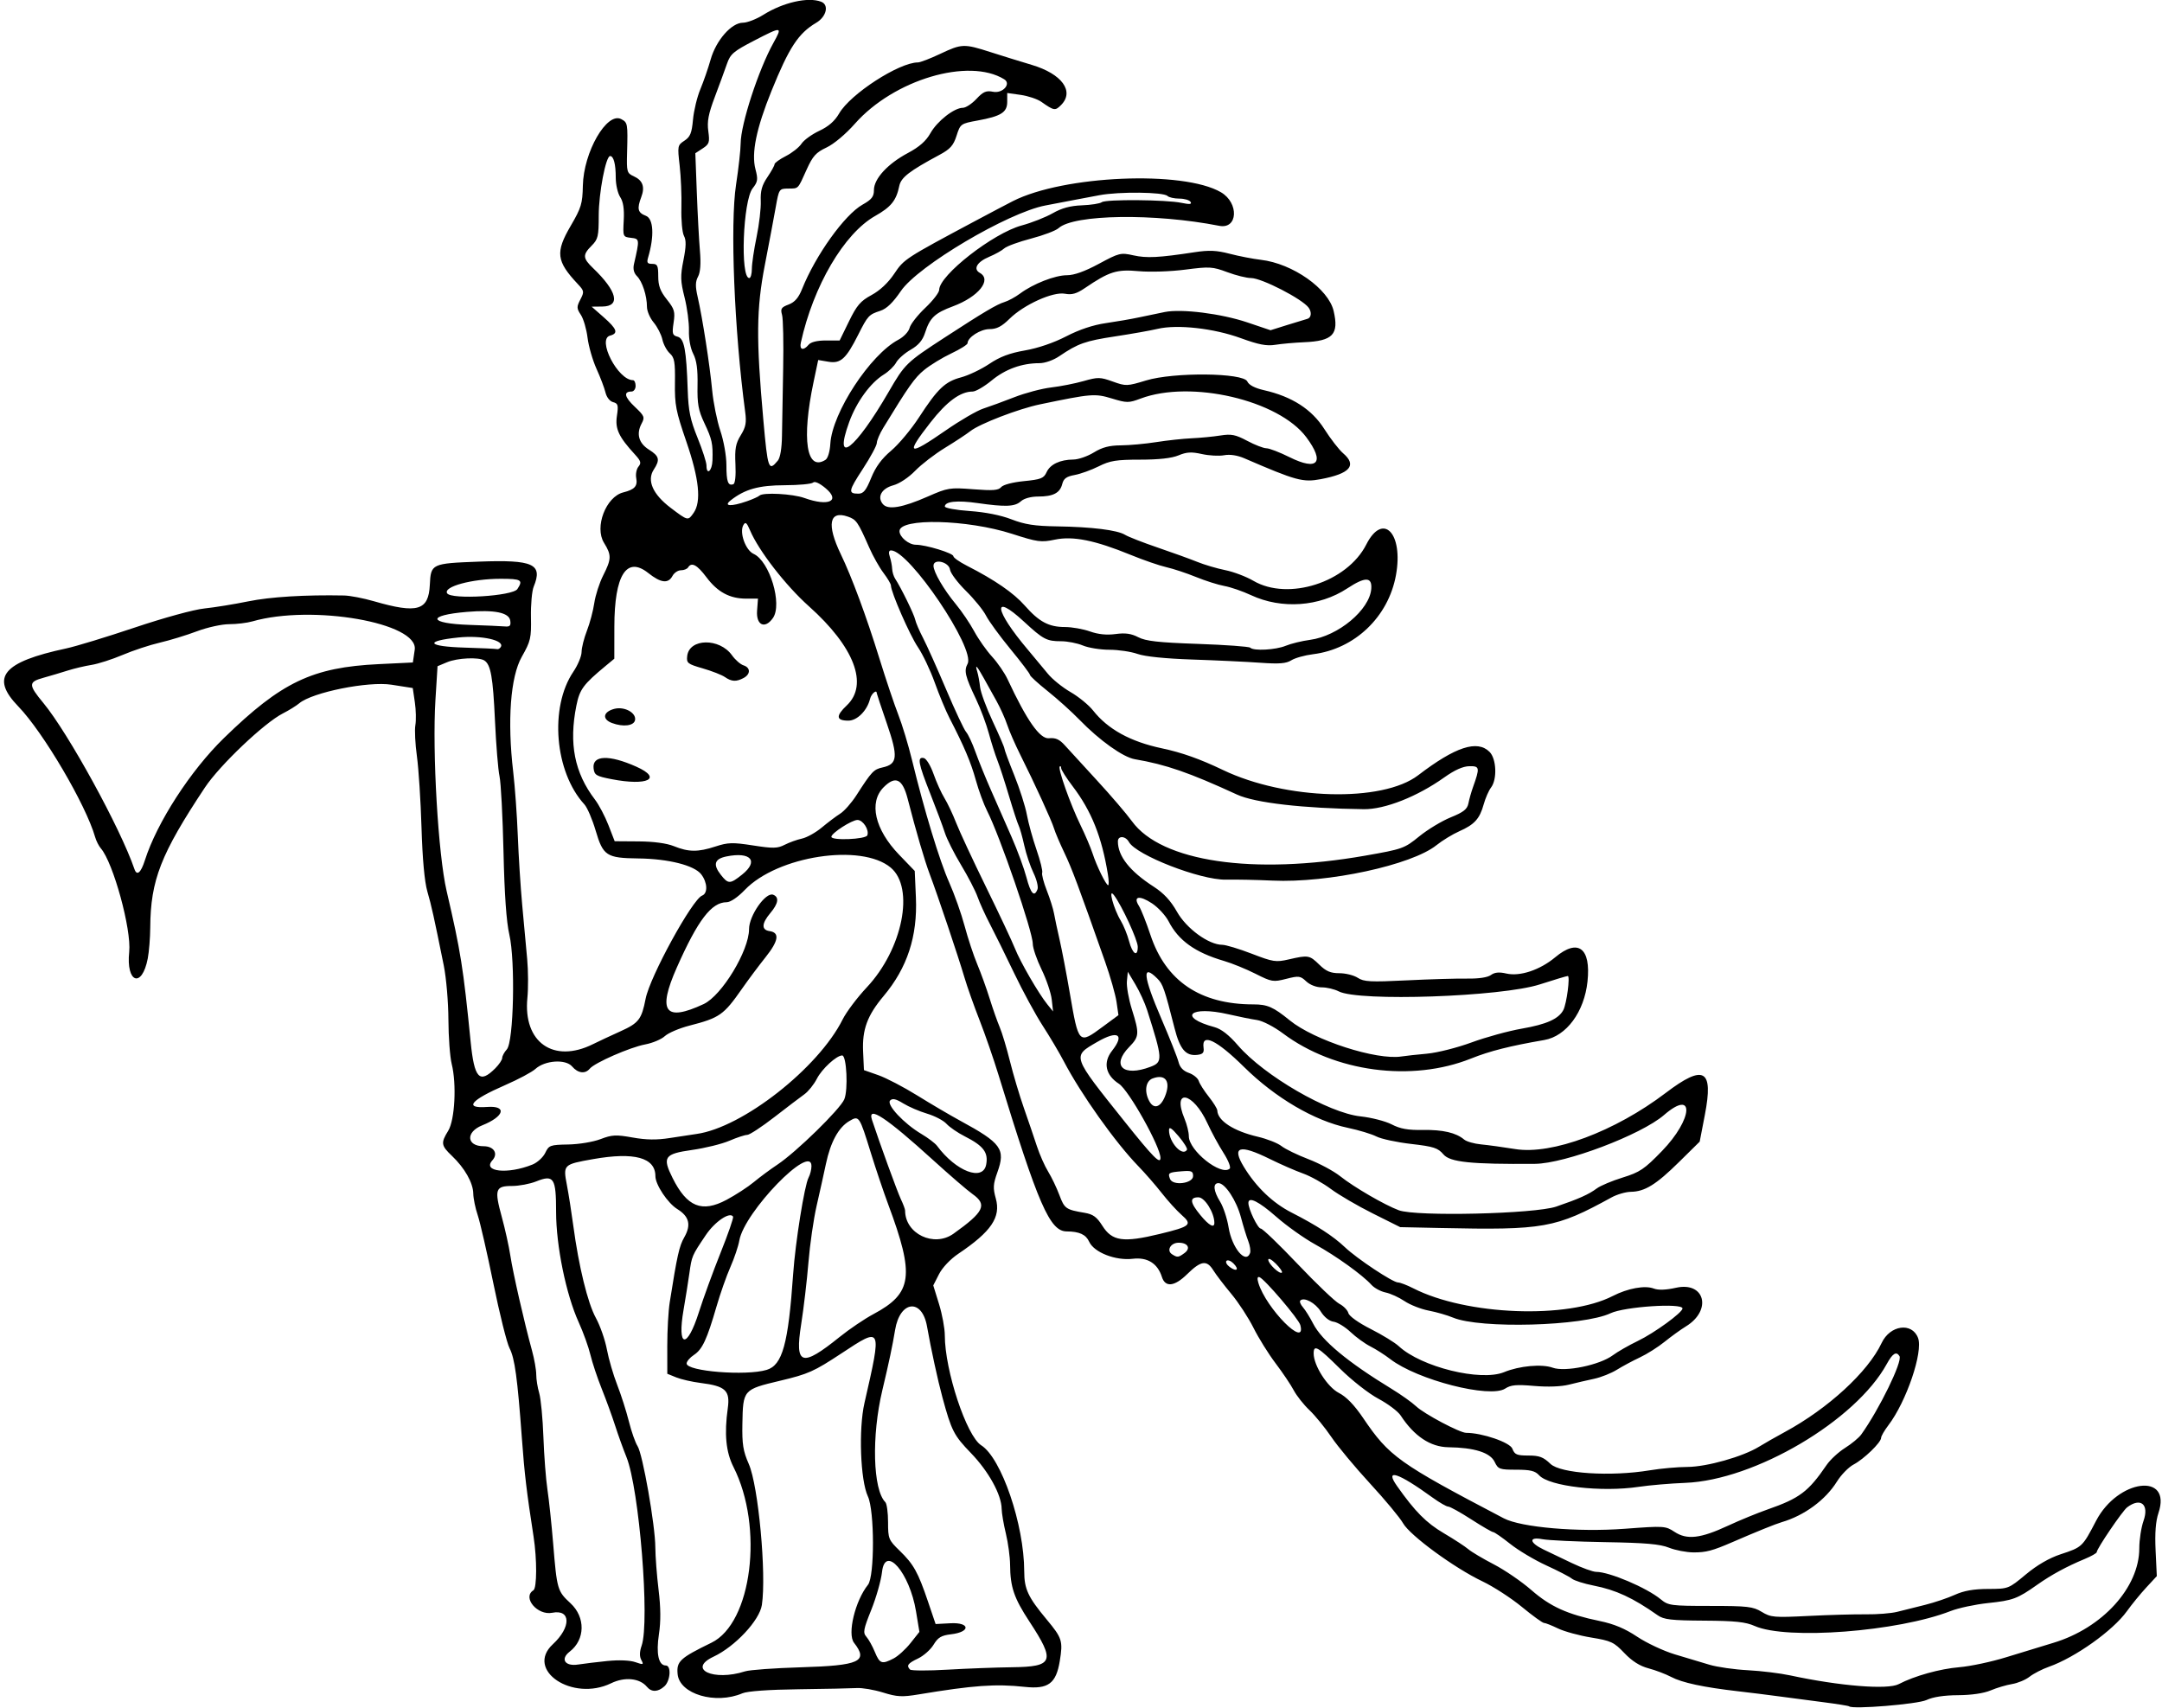 <?xml version="1.0" encoding="UTF-8"?>
<svg version="1.1" viewBox="0 0 714.38 564.38" xmlns="http://www.w3.org/2000/svg">
<path d="m611 563.81c-0.172-0.172-4.088-0.797-8.703-1.39-4.615-0.593-11.133-1.451-14.485-1.907-3.352-0.456-9.469-1.218-13.594-1.692-11.387-1.31-18.405-2.817-22.031-4.73-1.805-0.952-5.18-2.232-7.5-2.845-2.865-0.757-5.422-2.378-7.969-5.053-3.427-3.6-4.37-4.041-10.94-5.115-3.954-0.647-8.891-1.998-10.97-3.002-2.079-1.005-4.169-1.827-4.644-1.827-0.475 0-3.765-2.386-7.311-5.303-3.546-2.917-9.4-6.709-13.01-8.428-9.287-4.422-23.955-15.163-26.244-19.217-1.035-1.833-5.926-7.721-10.869-13.083s-10.701-12.282-12.796-15.375-5.365-7.102-7.267-8.906-4.237-4.758-5.189-6.562c-0.952-1.805-3.647-5.812-5.989-8.906-2.342-3.094-5.628-8.367-7.302-11.719-1.675-3.352-4.982-8.414-7.351-11.25-2.368-2.836-5.026-6.316-5.906-7.734-2.186-3.522-4.088-3.245-8.686 1.267-4.165 4.088-7.206 4.416-8.322 0.899-1.425-4.49-4.775-6.578-9.63-6.003-5.698 0.675-12.793-2.102-14.404-5.638-1.088-2.387-3.261-3.381-7.446-3.403-5.543-0.029-9.388-8.856-22.466-51.575-1.657-5.414-4.504-13.641-6.326-18.281-1.822-4.641-4.059-10.969-4.972-14.062-2.038-6.909-8.879-27.256-11.469-34.112-1.698-4.494-4.498-14.063-7.291-24.914-1.705-6.624-4.019-7.742-7.931-3.829-4.991 4.991-2.945 13.949 5.09 22.293l5.177 5.376 0.384 8.786c0.561 12.82-2.86 23.249-10.677 32.551-5.37 6.39-7.097 11.057-6.772 18.297l0.277 6.171 4.752 1.67c2.614 0.918 8.411 3.943 12.884 6.721 4.473 2.778 10.848 6.528 14.169 8.333 13.633 7.41 15.047 9.373 12.285 17.055-1.408 3.916-1.484 5.192-0.517 8.647 1.73 6.178-1.509 10.949-12.406 18.274-2.604 1.751-5.249 4.547-6.359 6.721l-1.9 3.724 1.906 6.17c1.048 3.393 1.906 8.037 1.906 10.318 0 11.602 7.174 33.27 12.03 36.336 6.682 4.218 14.189 26.209 14.212 41.63 8e-3 5.863 1.239 8.503 7.422 15.933 5.118 6.15 5.413 7.087 4.327 13.727-1.218 7.447-3.833 9.372-11.587 8.532-9.603-1.04-16.879-0.522-35.085 2.498-5.445 0.903-7.094 0.815-11.719-0.624-2.96-0.921-6.859-1.588-8.664-1.481-1.805 0.107-10.453 0.284-19.219 0.395-9.892 0.124-16.939 0.629-18.577 1.329-8.896 3.804-20.793 0.286-21.424-6.336-0.402-4.218 0.764-5.3 11.18-10.373 13.378-6.515 17.348-38.189 7.277-58.063-2.491-4.916-3.075-10.923-1.883-19.396 0.824-5.861-0.752-7.339-8.917-8.362-2.836-0.355-6.487-1.186-8.112-1.845l-2.956-1.2-7e-3 -9.226c-4e-3 -5.074 0.36-11.547 0.809-14.383 2.461-15.546 3.136-18.561 4.808-21.487 2.335-4.085 1.641-6.885-2.31-9.327-3.173-1.961-7.231-8.062-7.231-10.87 0-6.139-6.954-8.04-20.592-5.628-9.847 1.741-9.937 1.831-8.645 8.591 0.572 2.992 1.52 9.026 2.107 13.408 1.804 13.468 4.763 25.556 7.458 30.469 1.415 2.578 3.056 7.272 3.647 10.432 0.591 3.159 2.12 8.41 3.396 11.668 1.277 3.258 3.014 8.689 3.86 12.068 0.846 3.38 2.139 7.063 2.873 8.185 1.69 2.584 5.837 26.185 5.871 33.404 0.014 2.995 0.497 9.323 1.074 14.062 0.723 5.944 0.76 10.502 0.118 14.692-0.982 6.415-0.124 10.331 2.265 10.331 1.882 0 1.544 5.074-0.459 6.886-2.125 1.923-4.261 1.983-5.772 0.161-2.38-2.868-7.33-3.362-11.821-1.18-12.776 6.207-28.52-4.323-19.266-12.886 6.107-5.65 5.992-11.637-0.199-10.399-4.905 0.981-10-5.095-6.227-7.426 1.182-0.731 1.212-10.258 0.056-17.736-2.314-14.961-2.995-20.693-3.856-32.421-1.469-20.018-2.354-26.495-4.075-29.821-0.883-1.706-3.295-11.364-5.359-21.462-2.064-10.098-4.39-20.235-5.168-22.527s-1.438-5.502-1.465-7.132c-0.06-3.541-2.836-8.439-7.057-12.451-3.584-3.407-3.712-4.263-1.23-8.278 2.199-3.558 2.822-15.409 1.162-22.08-0.578-2.32-1.069-8.928-1.091-14.683-0.022-5.755-0.709-13.771-1.525-17.812-3.285-16.267-4.055-19.74-5.437-24.516-0.925-3.197-1.616-10.763-1.928-21.123-0.268-8.878-0.951-19.473-1.517-23.545s-0.796-8.699-0.511-10.283c0.285-1.584 0.208-4.99-0.172-7.568l-0.691-4.688-7.021-1.101c-7.673-1.203-26.119 2.503-30.458 6.12-1.031 0.86-3.465 2.368-5.408 3.351-6.142 3.108-20.892 17.119-25.791 24.498-14.578 21.959-17.957 30.612-18.06 46.244-0.022 3.41-0.395 8.034-0.828 10.276-1.923 9.952-7.213 8.051-6.126-2.201 0.785-7.402-5.265-29.487-9.374-34.219-0.672-0.773-1.523-2.461-1.892-3.75-3.052-10.665-17.147-34.63-25.364-43.125-9.347-9.662-5.197-14.689 15.835-19.183 3.167-0.677 13.353-3.781 22.634-6.898 9.584-3.219 19.508-5.94 22.969-6.298 3.352-0.347 9.891-1.407 14.531-2.355 7.286-1.489 18.797-2.194 31.665-1.938 1.947 0.039 6.377 0.891 9.844 1.895 14.417 4.172 18.077 3.098 18.486-5.423 0.336-6.978 0.533-7.071 16.223-7.663 17.988-0.678 21.181 0.781 18.097 8.272-0.58 1.408-0.987 5.937-0.906 10.064 0.137 6.941-0.091 7.926-3.037 13.125-3.73 6.584-4.813 21.104-2.83 37.965 0.576 4.898 1.259 14.391 1.518 21.094 0.259 6.703 0.917 17.039 1.462 22.969 0.545 5.93 1.283 13.945 1.64 17.812s0.388 9.66 0.068 12.874c-1.455 14.645 8.633 21.748 21.674 15.263 1.805-0.897 5.894-2.81 9.088-4.25 6.031-2.719 6.984-3.953 8.308-10.761 1.416-7.277 15.411-32.828 18.665-34.077 1.933-0.742 1.785-4.325-0.29-7.023-2.286-2.972-10.841-5.136-20.771-5.253-10.535-0.125-11.653-0.855-14.117-9.207-1.1-3.731-2.776-7.627-3.724-8.658-9.824-10.69-11.603-32.086-3.645-43.827 1.486-2.192 2.709-5.13 2.719-6.529 9e-3 -1.399 0.805-4.563 1.767-7.031 0.963-2.468 2.057-6.584 2.432-9.146 0.375-2.562 1.697-6.661 2.937-9.109 2.761-5.449 2.793-6.703 0.273-10.781-3.21-5.194 0.622-15.217 6.368-16.66 3.771-0.946 4.789-2.074 4.279-4.741-0.246-1.289 0.088-2.989 0.743-3.778 0.99-1.193 0.797-1.864-1.145-3.979-5.392-5.873-6.621-8.502-5.978-12.786 0.53-3.535 0.369-4.112-1.264-4.539-1.084-0.283-2.139-1.616-2.506-3.167-0.349-1.472-1.685-4.997-2.969-7.833-1.284-2.836-2.62-7.477-2.969-10.312-0.349-2.836-1.34-6.223-2.203-7.528-1.413-2.136-1.429-2.64-0.164-5.078 1.321-2.547 1.27-2.85-0.869-5.128-7.077-7.538-7.432-10.463-2.327-19.203 3.486-5.968 3.901-7.335 4.016-13.219 0.217-11.18 7.948-24.586 12.709-22.038 2.106 1.127 2.163 1.457 1.906 11.005-0.173 6.449-0.065 6.833 2.225 7.877 2.951 1.345 3.733 3.514 2.468 6.843-1.484 3.902-1.171 5.186 1.51 6.205 2.536 0.964 2.844 6.658 0.744 13.779-0.507 1.719-0.255 2.109 1.362 2.109 1.718 0 1.984 0.55 1.984 4.09 0 3.143 0.659 4.918 2.845 7.669 2.523 3.175 2.775 4.043 2.229 7.687-0.543 3.621-0.389 4.167 1.298 4.608 2.218 0.58 2.912 4.216 3.369 17.665 0.234 6.869 0.836 9.792 3.242 15.728 1.625 4.01 2.955 8.123 2.955 9.141 0 3.449 1.874 1.875 1.983-1.665 0.17-5.532-0.135-6.934-2.683-12.339-1.993-4.227-2.368-6.306-2.251-12.467 0.1-5.286-0.304-8.249-1.417-10.396-0.925-1.783-1.503-4.906-1.424-7.69 0.073-2.578-0.576-7.5-1.443-10.938-1.372-5.439-1.42-7.039-0.369-12.328 0.899-4.522 0.941-6.577 0.166-8.026-0.573-1.071-0.954-5.227-0.846-9.234 0.108-4.008-0.151-10.298-0.574-13.979-0.747-6.492-0.7-6.738 1.573-8.227 1.923-1.26 2.431-2.505 2.834-6.951 0.27-2.979 1.363-7.503 2.429-10.054 1.066-2.551 2.594-6.958 3.394-9.794 1.801-6.378 6.897-12.188 10.692-12.188 1.413 0 4.446-1.177 6.738-2.615 6.529-4.097 14.793-5.965 19.091-4.316 2.688 1.032 1.764 4.953-1.641 6.963-5.889 3.475-8.952 8.144-14.765 22.512-5.017 12.401-6.691 20.561-5.301 25.852 0.894 3.403 0.782 4.16-0.933 6.341-3.197 4.064-4.152 29.638-1.107 29.638 0.47 0 0.855-1.371 0.855-3.047s0.703-6.422 1.561-10.547 1.48-9.469 1.382-11.876c-0.136-3.332 0.386-5.208 2.189-7.865 1.302-1.919 2.368-3.844 2.368-4.277 0-0.433 1.681-1.645 3.736-2.694 2.055-1.048 4.377-2.884 5.16-4.08 0.783-1.195 3.431-3.113 5.884-4.262 3.063-1.435 5.118-3.232 6.561-5.739 3.703-6.434 19.807-16.864 26.038-16.864 0.751 0 4.044-1.266 7.318-2.812 7.171-3.388 7.878-3.413 16.667-0.593 3.804 1.221 9.938 3.12 13.632 4.221 9.981 2.975 14.183 8.755 9.657 13.281-1.938 1.938-2.302 1.877-6.528-1.091-1.289-0.905-4.348-1.93-6.797-2.276l-4.453-0.63v2.886c0 3.523-1.999 4.786-9.844 6.221-5.514 1.009-5.65 1.108-6.897 5.008-1.034 3.235-2.086 4.417-5.625 6.318-10.007 5.377-12.723 7.479-13.302 10.292-0.987 4.798-2.703 6.933-7.953 9.896-10.276 5.8-20.436 23.107-24.57 41.857-0.531 2.409 0.839 2.784 2.566 0.703 0.744-0.896 2.815-1.406 5.709-1.406h4.542l3.091-6.328c2.587-5.297 3.802-6.713 7.457-8.69 2.776-1.501 5.503-4.061 7.487-7.027 3.25-4.859 3.546-5.052 27.027-17.585 4.898-2.615 10.383-5.503 12.188-6.42 16.77-8.515 56.29-10.2 68.737-2.93 6.055 3.537 5.612 12.304-0.56 11.092-21.355-4.194-48.021-3.809-53.077 0.767-0.916 0.829-5.005 2.381-9.086 3.449-4.081 1.067-8.068 2.525-8.86 3.24s-3.026 1.961-4.963 2.771c-4.04 1.688-5.416 4.038-3.117 5.325 4.076 2.281-0.441 7.904-8.868 11.042-6.016 2.24-7.634 3.772-9.228 8.734-0.809 2.519-2.178 4.133-4.772 5.625-2.001 1.151-4.154 3.056-4.785 4.234-0.631 1.178-2.459 2.952-4.063 3.944-4.445 2.747-9.032 9.05-11.466 15.757-5.349 14.738 1.974 9.114 13.06-10.029 5.344-9.229 5.852-9.721 18.549-17.978 12.816-8.335 17.194-10.933 19.688-11.682 1.289-0.387 3.609-1.647 5.156-2.8 4.348-3.24 11.584-6.072 15.516-6.072 2.373 0 5.893-1.259 10.561-3.777 6.695-3.611 7.194-3.733 11.401-2.791 4.355 0.976 8.349 0.772 20.188-1.033 4.814-0.734 7.271-0.626 11.633 0.51 3.042 0.792 7.678 1.692 10.303 1.999 10.493 1.228 22.333 9.563 24.041 16.923 1.793 7.728-0.261 9.9-9.743 10.305-3.176 0.136-7.462 0.518-9.524 0.85-2.889 0.465-5.51-0.039-11.418-2.196-8.927-3.258-20.991-4.604-27.488-3.067-2.32 0.549-8.619 1.666-13.998 2.482-9.919 1.505-12.293 2.345-18.451 6.524-2.004 1.36-4.774 2.333-6.642 2.333-5.774 0-11.222 1.976-15.736 5.706-2.442 2.018-5.279 3.669-6.305 3.669-4.039 0-8.512 3.281-13.921 10.212-8.415 10.783-7.441 11.276 5.112 2.584 4.73-3.275 10.273-6.496 12.317-7.158 2.044-0.662 6.67-2.358 10.28-3.768 3.609-1.41 9.094-2.861 12.188-3.225 3.094-0.363 7.922-1.315 10.729-2.116 4.702-1.341 5.459-1.328 9.605 0.163 4.356 1.566 4.71 1.555 11.022-0.362 9.168-2.785 32.13-2.555 33.442 0.334 0.535 1.178 2.481 2.196 5.514 2.885 9.259 2.104 15.79 6.308 19.934 12.831 2.062 3.246 4.854 6.848 6.205 8.005 4.672 4.002 2.305 6.744-7.391 8.563-5.912 1.109-8.123 0.505-25.227-6.889-2.326-1.006-4.777-1.377-6.703-1.016-1.67 0.313-4.983 0.133-7.362-0.4-3.421-0.767-5.033-0.674-7.708 0.444-2.242 0.937-6.515 1.413-12.674 1.413-7.896 0-9.956 0.333-13.714 2.216-2.432 1.219-6.001 2.503-7.93 2.854-2.692 0.489-3.644 1.179-4.092 2.965-0.748 2.981-2.997 4.153-7.967 4.153-2.401 0-4.659 0.622-5.708 1.571-1.982 1.794-5.046 1.919-14.338 0.587-6.707-0.961-10.734-0.542-10.787 1.123-0.017 0.516 3.667 1.193 8.185 1.506 5.167 0.358 10.303 1.378 13.84 2.749 4.402 1.707 7.663 2.212 15 2.321 11.51 0.172 20.005 1.226 22.53 2.795 1.048 0.651 5.899 2.545 10.781 4.208 4.882 1.663 10.775 3.796 13.095 4.739 2.32 0.943 6.47 2.167 9.22 2.72s6.927 2.134 9.281 3.514c11.53 6.757 30.994 0.508 37.323-11.982 5.491-10.835 12.333-3.761 9.804 10.135-2.517 13.828-13.633 24.414-27.429 26.12-2.705 0.335-5.916 1.234-7.135 1.999-1.727 1.083-4.005 1.262-10.312 0.81-4.453-0.319-14.512-0.795-22.354-1.057-8.982-0.3-15.703-0.987-18.165-1.855-2.149-0.758-6.334-1.379-9.3-1.379-2.966 0-6.907-0.633-8.758-1.406-1.851-0.773-5.094-1.406-7.207-1.406-4.752 0-5.894-0.604-12.238-6.466-10.65-9.843-9.858-3.895 1.226 9.21 2.207 2.609 5.201 6.209 6.655 7.999 1.453 1.791 4.828 4.516 7.5 6.057 2.672 1.541 6.029 4.29 7.462 6.109 4.86 6.171 12.34 10.28 22.708 12.472 6.595 1.394 12.582 3.519 20.188 7.163 20.714 9.925 52.653 10.792 64.485 1.75 12.33-9.423 19.552-11.788 23.609-7.731 2.279 2.279 2.558 9.061 0.484 11.774-0.765 1.001-1.859 3.507-2.431 5.57-1.322 4.768-3.039 6.661-8.049 8.877-2.211 0.978-5.612 3.053-7.558 4.611-8.215 6.576-35.854 12.542-54.164 11.693-5.156-0.239-12.098-0.381-15.427-0.314-8.373 0.167-29.634-8.096-32.02-12.444-1.11-2.022-3.647-2.164-3.647-0.204 0 4.895 3.923 9.865 11.803 14.954 3.351 2.164 5.653 4.643 7.73 8.324 3.125 5.537 10.456 10.883 14.95 10.902 1.177 5e-3 5.569 1.331 9.76 2.947 7.058 2.722 7.961 2.86 12.229 1.875 6.434-1.485 6.857-1.412 10.09 1.749 2.227 2.177 3.725 2.812 6.628 2.812 2.063 0 4.797 0.686 6.076 1.524 2.011 1.317 4.197 1.431 16.139 0.841 7.597-0.376 16.579-0.639 19.96-0.585 3.844 0.061 6.8-0.379 7.889-1.176 1.242-0.908 2.707-1.05 5.103-0.495 4.491 1.041 11.11-1.166 16.166-5.39 7.542-6.301 11.825-3.075 10.648 8.019-1.069 10.079-6.983 18.081-14.293 19.341-11.344 1.955-18.002 3.639-24.192 6.118-19.617 7.855-45.072 4.465-62.098-8.27-3.005-2.248-6.766-4.191-8.63-4.458-1.817-0.261-6.045-1.109-9.397-1.885-12.751-2.953-16.978 0.902-4.645 4.237 2.243 0.606 4.767 2.571 7.764 6.042 8.657 10.027 29.872 22.311 40.498 23.449 3.595 0.385 8.224 1.575 10.288 2.644 2.836 1.47 5.354 1.919 10.314 1.84 6.591-0.105 10.952 0.908 13.626 3.165 0.791 0.668 3.323 1.393 5.625 1.61 2.302 0.218 7.364 0.91 11.248 1.539 12.146 1.967 32.92-5.781 49.729-18.547 12.678-9.629 15.856-7.849 12.94 7.25l-1.708 8.845-6.824 6.731c-7.567 7.464-11.307 9.777-15.918 9.844-1.701 0.025-4.57 0.856-6.375 1.846-18.551 10.183-22.264 10.844-56.719 10.108l-13.125-0.28-9.086-4.539c-4.997-2.496-11.219-6.13-13.825-8.075s-6.744-4.246-9.195-5.113c-2.451-0.868-7.409-3.035-11.018-4.817-10.014-4.943-12.641-4.126-8.52 2.65 4.043 6.646 9.541 11.911 15.738 15.07 8.269 4.215 13.8 7.806 17.626 11.443 3.998 3.801 15.842 11.662 17.572 11.662 0.689 0 2.954 0.867 5.032 1.928 17.566 8.961 50.947 10.244 65.934 2.533 4.928-2.535 10.599-3.567 13.513-2.459 1.522 0.579 4.037 0.492 7.366-0.253 9.545-2.136 11.998 7.434 3.273 12.767-1.7 1.04-4.864 3.324-7.031 5.076-2.167 1.752-5.838 4.075-8.158 5.161-2.32 1.086-5.75 2.925-7.623 4.087-1.872 1.162-5.247 2.504-7.5 2.983-2.253 0.479-5.995 1.349-8.315 1.935-2.609 0.658-6.997 0.822-11.498 0.43-5.877-0.513-7.722-0.345-9.576 0.87-5.044 3.305-29.067-2.852-37.988-9.736-1.805-1.393-4.758-3.276-6.562-4.186-1.805-0.91-4.758-3.05-6.562-4.756s-4.329-3.241-5.61-3.412c-1.408-0.188-3.076-1.512-4.219-3.351-1.791-2.882-5.524-4.888-6.771-3.641-0.317 0.317 0.076 1.317 0.872 2.222 0.796 0.905 2.311 3.334 3.366 5.396 2.875 5.62 11.375 12.687 25.956 21.58 3.094 1.887 6.735 4.478 8.091 5.759 2.666 2.517 14.433 8.755 16.514 8.755 5.289 0 14.478 3.155 15.272 5.244 0.739 1.944 1.471 2.256 5.289 2.256 3.626 0 4.951 0.499 7.289 2.748 3.332 3.205 19.92 4.281 32.857 2.13 3.609-0.6 9.177-1.099 12.373-1.109 6.413-0.021 18.361-3.395 23.72-6.7 1.805-1.113 5.602-3.278 8.438-4.811 14.34-7.752 27.56-19.901 32.05-29.453 2.782-5.919 10.031-6.922 12.03-1.665 1.744 4.587-3.852 21.055-9.81 28.865-1.317 1.727-2.396 3.598-2.396 4.157 0 1.513-5.682 7.018-9.088 8.806-1.637 0.859-4.112 3.39-5.501 5.625-3.78 6.084-10.769 11.228-18.224 13.414-2.095 0.614-8.33 3.138-16.42 6.646-6.467 2.805-8.635 3.376-12.72 3.355-2.363-0.013-6.03-0.716-8.148-1.564-2.966-1.187-7.795-1.606-21.016-1.826-9.44-0.157-18.799-0.595-20.797-0.974-4.611-0.875-4.367 1.138 0.415 3.428 1.77 0.847 5.96 2.851 9.312 4.454s6.977 2.913 8.056 2.913c4.356-8.1e-4 16.688 5.242 21.312 9.061 2.51 2.073 3.378 2.189 16.406 2.192 12.304 3e-3 14.096 0.211 16.973 1.965 2.99 1.823 4.082 1.918 15.469 1.344 6.738-0.339 15.268-0.579 18.954-0.533 3.686 0.047 8.327-0.321 10.312-0.817s6.141-1.534 9.235-2.307 7.523-2.268 9.844-3.323c2.977-1.353 6.205-1.923 10.967-1.938 6.726-0.021 6.767-0.036 12.477-4.788 3.736-3.11 7.747-5.433 11.533-6.681 7.124-2.348 7.169-2.39 11.69-11.052 7.208-13.809 25.147-16.07 20.613-2.598-0.927 2.754-1.223 6.638-0.949 12.442l0.399 8.438-3.473 3.75c-1.91 2.062-4.796 5.592-6.412 7.843-4.596 6.403-17.066 15.287-25.764 18.356-2.208 0.779-5.085 2.258-6.393 3.287-1.308 1.029-3.917 2.121-5.798 2.427s-5.058 1.25-7.06 2.098c-2.264 0.959-6.339 1.557-10.781 1.582-4.638 0.026-8.292 0.586-10.423 1.597-2.897 1.374-24.511 3.142-25.562 2.091zm16.389-7.339c5.2-2.713 13.589-5.054 20.036-5.591 3.654-0.305 10.615-1.785 15.469-3.289 4.854-1.504 11.855-3.643 15.558-4.753 16.211-4.861 28.424-18.294 28.424-31.264 0-2.799 0.63-6.875 1.4-9.057 1.922-5.446-0.961-7.831-5.403-4.471-1.564 1.183-10.059 13.693-10.059 14.814 0 0.333-1.793 1.351-3.984 2.263-6.003 2.499-11.019 5.223-15.703 8.529-6.551 4.623-8.018 5.168-16.229 6.033-4.223 0.445-9.787 1.633-12.365 2.639-17.457 6.816-54.155 9.618-64.725 4.942-3.04-1.345-6.455-1.705-16.738-1.768-10.866-0.066-13.301-0.348-15.325-1.774-8.187-5.769-13.797-8.37-21.156-9.812-3.194-0.626-6.44-1.658-7.213-2.293-0.773-0.635-4.57-2.602-8.438-4.371-3.867-1.768-9.234-4.967-11.926-7.108-2.692-2.141-5.223-3.895-5.625-3.899-0.402-4e-3 -3.671-1.902-7.265-4.219-3.594-2.317-7.011-4.212-7.594-4.212-0.583 0-2.872-1.313-5.087-2.917-11.518-8.344-16.033-9.829-11.845-3.898 5.995 8.491 9.644 12.173 15.469 15.608 3.419 2.016 7.06 4.392 8.091 5.279s4.828 3.143 8.438 5.014c3.609 1.871 9.185 5.689 12.391 8.486 6.287 5.483 11.886 8.021 22.591 10.236 4.741 0.981 8.359 2.496 12.391 5.189 3.132 2.092 8.731 4.715 12.442 5.831 3.711 1.115 8.856 2.657 11.434 3.427 2.578 0.77 8.273 1.584 12.656 1.81s10.711 0.999 14.062 1.719c16.385 3.518 32.17 4.786 35.826 2.879zm-381.2-4.222c1.495-0.48 9.752-1.081 18.349-1.335 19.539-0.576 22.482-1.928 17.651-8.105-2.271-2.903 0.366-13.859 4.611-19.162 2.211-2.761 2.188-24.487-0.031-29.215-2.482-5.29-3.103-22.207-1.132-30.841 5.8-25.405 5.858-25.278-7.571-16.427-9.15 6.03-10.96 6.838-20.34 9.072-12.181 2.901-12.218 2.944-12.423 14.254-0.122 6.73 0.237 8.974 2.12 13.257 3.159 7.186 5.861 36.294 4.321 46.562-0.764 5.095-8.852 13.747-15.986 17.1-8.766 4.12 4e-3 8.19 10.429 4.84zm88.209-1.356c13.733-0.164 14.4-1.917 5.744-15.102-5.101-7.77-6.325-11.369-6.384-18.762-0.02-2.578-0.648-7.219-1.395-10.312s-1.373-6.773-1.392-8.176c-0.061-4.669-4.306-12.369-10.156-18.422-5.644-5.84-6.412-7.341-9.415-18.401-1.526-5.621-3.792-16.054-5.09-23.438-1.649-9.381-8.959-8.57-10.548 1.17-0.823 5.046-2.044 10.818-4.216 19.924-3.599 15.095-3.123 32.861 0.992 36.976 0.494 0.494 0.899 3.471 0.899 6.615 0 5.458 0.173 5.883 3.827 9.422 4.617 4.471 6.068 7.072 9.359 16.782l2.525 7.451 4.884-0.259c6.54-0.347 6.753 2.874 0.24 3.639-3.234 0.38-4.335 1.034-5.794 3.445-0.991 1.637-3.304 3.689-5.14 4.56-3.376 1.602-3.912 2.345-2.635 3.654 0.387 0.397 5.977 0.413 12.422 0.036 6.445-0.377 16.018-0.737 21.272-0.799zm-133.62-2.072c3.759-0.378 7.401-0.225 9.149 0.385 2.679 0.934 2.832 0.877 1.975-0.724-0.626-1.169-0.592-2.706 0.105-4.703 2.769-7.943-0.773-51.895-5.026-62.375-1.046-2.578-2.716-7.219-3.71-10.312s-2.99-8.578-4.436-12.188c-1.446-3.609-3.132-8.672-3.747-11.25-0.615-2.578-2.363-7.43-3.884-10.781-4.162-9.168-7.451-25.234-7.451-36.392 0-11.291-0.752-12.449-6.571-10.12-2.079 0.832-5.683 1.512-8.009 1.512-5.499 0-5.867 1.117-3.368 10.236 1.097 4.005 2.373 9.774 2.835 12.82 0.857 5.654 4.602 22.067 7.139 31.289 0.776 2.819 1.41 6.408 1.41 7.975 0 1.567 0.441 4.322 0.981 6.124 0.539 1.801 1.164 8.338 1.388 14.525s0.823 13.992 1.331 17.344c0.508 3.352 1.357 11.367 1.887 17.812 1.253 15.238 1.403 15.754 5.734 19.752 4.997 4.613 4.874 12.026-0.265 15.987-3.195 2.462-1.571 4.942 2.788 4.26 1.925-0.301 6.31-0.83 9.744-1.176zm94.482-0.827c1.466-0.758 3.985-3.045 5.599-5.083l2.935-3.705-1.122-6.796c-2.1-12.716-10.193-22.117-11.223-13.037-0.322 2.836-1.921 8.479-3.553 12.541-2.61 6.494-2.805 7.568-1.618 8.906 0.743 0.837 2.004 3.104 2.802 5.037 1.611 3.9 2.307 4.141 6.18 2.138zm275.68-43.851c3.867-1.796 9.773-4.222 13.125-5.39 10.588-3.692 13.457-5.855 19.498-14.698 1.185-1.735 3.927-4.268 6.094-5.63 2.167-1.362 4.572-3.358 5.345-4.436 5.953-8.302 13.7-24.178 12.637-25.899-1.042-1.685-2.279-0.918-4.211 2.61-10.241 18.702-43.591 38.38-66.551 39.267-4.898 0.189-11.823 0.78-15.388 1.313-12.343 1.846-29.612-0.157-32.925-3.818-1.318-1.456-2.893-1.84-7.562-1.84-5.51 0-5.978-0.169-7.128-2.578-1.466-3.072-6.697-4.731-15.28-4.846-5.948-0.08-11.295-3.638-15.795-10.51-0.888-1.356-4.196-3.841-7.35-5.523-3.202-1.707-8.812-6.104-12.702-9.956-7.376-7.305-8.682-8.056-8.682-4.993 0 3.979 4.573 11.122 8.356 13.052 2.44 1.245 5.08 3.973 7.954 8.218 8.649 12.777 11.721 14.969 46.506 33.195 5.738 3.006 24.475 4.623 40.033 3.454 12.945-0.972 13.404-0.944 16.406 1.033 4.094 2.695 8.563 2.182 17.62-2.025zm-73.943-50.761c5.057-2.083 12.489-2.756 16.084-1.456 4.08 1.475 15.5-0.887 19.814-4.1 1.588-1.183 5.317-3.32 8.287-4.75 5.483-2.641 14.758-9.389 14.758-10.737 0-1.87-19.163-0.596-23.769 1.581-9.05 4.277-43.109 5.212-52.095 1.431-1.845-0.776-5.451-1.813-8.013-2.304-2.562-0.491-6.148-1.901-7.969-3.133-1.821-1.232-4.638-2.515-6.26-2.851-1.622-0.336-3.732-1.478-4.688-2.538-2.948-3.27-11.729-9.576-18.613-13.367-3.609-1.988-9.374-6.085-12.811-9.106-5.793-5.092-9.22-6.792-9.22-4.574 0 2.054 3.09 8.457 4.086 8.469 0.589 7e-3 6.099 5.307 12.246 11.777 6.146 6.471 12.316 12.354 13.709 13.075 1.393 0.721 2.74 2.101 2.993 3.067 0.268 1.027 3.337 3.213 7.385 5.262 3.809 1.928 7.98 4.484 9.269 5.68 7.436 6.899 27.109 11.745 34.807 8.574zm-243.69-0.738c5.232-1.567 7.154-8.519 8.77-31.71 0.729-10.471 3.751-29.332 5.104-31.86 0.52-0.972 0.945-2.666 0.945-3.766 0-7.74-22.184 15.131-23.837 24.575-0.335 1.914-1.663 5.863-2.952 8.776s-3.35 8.773-4.581 13.022c-3.164 10.918-4.69 14.193-7.458 16.007-1.332 0.873-2.422 2.152-2.422 2.843 0 2.591 19.604 4.159 26.431 2.113zm24.136-10.891c3.208-2.585 8.225-5.977 11.149-7.537 12.921-6.895 13.697-12.634 4.897-36.251-1.537-4.125-4.106-11.744-5.71-16.931-3.841-12.426-3.913-12.532-7.198-10.58-3.52 2.092-6.151 6.921-7.666 14.074-0.692 3.265-2.08 9.523-3.086 13.905s-2.223 12.82-2.706 18.75c-0.483 5.93-1.569 15.15-2.412 20.489-2.134 13.5 0.139 14.228 12.732 4.081zm-46.503-8.215c1.462-4.612 4.688-13.448 7.169-19.636s4.334-11.541 4.118-11.897c-1.047-1.724-6.012 1.63-9.009 6.087-4.635 6.893-4.614 6.842-5.443 12.701-0.412 2.913-1.272 8.3-1.909 11.971-2.203 12.679 1.14 13.189 5.074 0.774zm198.72 4.299c-0.524-2.005-11.85-15.281-13.516-15.843-0.664-0.224-0.79 0.433-0.358 1.875 2.529 8.449 15.969 21.981 13.874 13.968zm-8.106-20.299c-1.367-1.367-2.486-1.95-2.486-1.296 0 1.357 3.812 4.942 4.511 4.242 0.253-0.253-0.658-1.579-2.025-2.946zm-14.004-0.087c-0.859-0.859-1.888-1.237-2.287-0.839-0.398 0.398 0.088 1.318 1.081 2.044 2.341 1.712 3.232 0.821 1.205-1.205zm-16.174-3.407c2.168-1.585 1.135-3.424-1.924-3.424-2.653 0-4.116 2.592-2.161 3.83 1.742 1.103 2.064 1.071 4.085-0.407zm21.666 0.019c0.263-0.685-2e-3 -2.478-0.588-3.984-0.586-1.507-1.676-5.044-2.422-7.859-1.469-5.548-5.241-11.287-7.418-11.287-1.915 0-1.687 2.529 0.556 6.157 1.053 1.704 2.307 5.511 2.787 8.461 1.104 6.785 5.651 12.248 7.085 8.512zm-97.987-6.418c10.124-7.224 11.259-9.595 6.278-13.111-1.676-1.183-7.477-6.18-12.891-11.104-15.669-14.251-21.964-18.393-20.302-13.357 2.572 7.792 8.373 23.728 9.511 26.127 0.779 1.641 1.416 3.348 1.416 3.793 0 7.694 9.533 12.257 15.987 7.652zm68.222 0.063c10.145-2.463 10.82-3.057 7.134-6.287-1.582-1.386-4.526-4.63-6.542-7.208-2.016-2.578-5.509-6.586-7.761-8.906-7.59-7.818-18.931-23.784-24.62-34.657-1.492-2.853-4.629-8.14-6.97-11.749-2.341-3.609-6.58-11.414-9.419-17.344-2.839-5.93-6.435-13.218-7.99-16.196-1.555-2.978-3.4-7.035-4.098-9.015-0.699-1.98-3.15-6.716-5.446-10.523-2.297-3.807-4.712-8.61-5.368-10.672s-2.823-7.872-4.816-12.909c-3.985-10.071-4.377-12.226-2.142-11.769 0.823 0.168 2.255 2.503 3.22 5.25 0.956 2.721 2.576 6.307 3.6 7.969s2.765 5.342 3.869 8.178c1.104 2.836 5.559 12.406 9.901 21.267 4.342 8.861 8.612 17.931 9.49 20.156 1.783 4.517 7.837 14.981 10.748 18.576l1.897 2.344-0.448-3.953c-0.246-2.174-1.756-6.637-3.354-9.918-1.598-3.281-2.906-7.098-2.906-8.483 0-4.019-10.868-35.641-15.101-43.938-1.094-2.145-2.767-6.704-3.716-10.131-1.641-5.92-3.851-11.132-8.74-20.608-1.197-2.32-3.375-7.562-4.839-11.649-1.464-4.087-3.973-9.36-5.575-11.719-2.661-3.917-8.904-18.192-8.904-20.358 0-0.5-1.102-2.363-2.448-4.139-1.346-1.776-3.47-5.549-4.719-8.385-3.768-8.555-4.247-9.249-7.056-10.228-6.168-2.15-7.067 2.599-2.347 12.398 3.648 7.573 8.457 20.555 12.74 34.392 2.155 6.961 4.973 15.352 6.264 18.647 1.291 3.295 3.332 10.045 4.537 15 4.044 16.633 9.115 33.329 12.274 40.416 1.724 3.867 4.02 10.349 5.104 14.405 1.083 4.056 2.964 9.751 4.181 12.656 1.216 2.905 3.065 8.025 4.108 11.376 1.043 3.352 2.532 7.586 3.309 9.409 0.777 1.823 2.299 6.886 3.383 11.25 1.083 4.364 3.152 11.31 4.597 15.435 1.445 4.125 3.379 9.797 4.298 12.604 0.919 2.807 2.598 6.604 3.731 8.438 1.133 1.833 2.801 5.317 3.708 7.743 1.679 4.492 2.147 4.822 8.34 5.867 2.775 0.468 4.025 1.376 5.827 4.231 3.267 5.175 6.885 5.694 19.068 2.737zm17.979-3.631c0-3.348-3.176-8.457-5.258-8.457-3.006 0-2.824 1.68 0.639 5.88 2.814 3.414 4.619 4.421 4.619 2.576zm112.97-5.396c7.402-2.528 10.786-4.044 13.404-6.006 1.185-0.888 5.034-2.505 8.554-3.594 5.668-1.754 7.15-2.754 12.96-8.746 10.313-10.636 10.914-20.752 0.707-11.919-7.584 6.563-32.693 16.066-42.656 16.143-21.175 0.165-28.054-0.544-30.247-3.12-1.825-2.145-3.212-2.593-10.704-3.458-4.734-0.547-9.886-1.655-11.448-2.463-1.562-0.808-5.824-2.097-9.47-2.864-10.987-2.311-23.915-9.891-34.243-20.078-9.108-8.983-14.089-11.365-13.4-6.408 0.229 1.649-0.218 2.169-2.051 2.384-3.816 0.446-5.753-1.817-7.526-8.792-3.292-12.954-3.853-14.581-5.648-16.375-5.222-5.222-4.798-0.904 1.303 13.269 2.752 6.393 5.298 12.812 5.658 14.263 0.44 1.774 1.553 2.952 3.395 3.594 1.508 0.526 2.986 1.727 3.285 2.67 0.299 0.943 1.793 3.286 3.32 5.207 1.526 1.921 2.789 3.962 2.807 4.535 0.101 3.387 5.382 6.816 13.363 8.678 3.059 0.714 6.59 2.106 7.846 3.094s5.248 2.929 8.872 4.314c3.624 1.385 8.35 3.918 10.504 5.63 4.58 3.641 14.691 9.514 19.384 11.26 5.731 2.132 44.91 1.217 52.031-1.215zm-274.16-2.231c3.014-1.606 7.08-4.252 9.037-5.879 1.957-1.627 5.453-4.215 7.77-5.752 6.181-4.1 20.704-18.28 22.099-21.578 1.32-3.121 0.773-14.496-0.697-14.496-1.875 0-6.689 4.427-8.358 7.687-0.977 1.907-2.842 4.228-4.146 5.156s-5.772 4.325-9.931 7.548c-4.159 3.223-8.184 5.859-8.946 5.859s-3.404 0.869-5.872 1.93c-2.467 1.062-8.03 2.433-12.361 3.047-9.148 1.297-9.875 2.342-6.433 9.248 4.775 9.579 9.691 11.572 17.838 7.23zm154.16-7.861c0-1.612-0.524-1.833-3.74-1.572-4.377 0.355-4.648 0.531-3.883 2.526 0.912 2.376 7.623 1.536 7.623-0.954zm-68.369-3.788c0.754-4.022-0.891-6.186-7.1-9.338-2.32-1.178-5.026-3.035-6.013-4.127s-3.871-2.602-6.409-3.356c-2.538-0.754-6.086-2.28-7.884-3.391-2.427-1.5-3.542-1.748-4.327-0.963-1.34 1.34 4.556 7.648 10.351 11.074 2.2 1.301 4.52 3.066 5.156 3.922 6.277 8.453 15.164 11.836 16.225 6.178zm-149.93 4.3e-4c1.625-0.658 3.529-2.395 4.232-3.861 1.208-2.519 1.624-2.671 7.598-2.774 3.521-0.061 8.244-0.844 10.663-1.768 3.807-1.454 5.115-1.52 10.612-0.538 4.516 0.807 7.954 0.855 12.292 0.17 3.313-0.523 7.288-1.127 8.835-1.342 15.169-2.113 40.241-21.766 48.266-37.833 1.238-2.479 4.829-7.252 7.98-10.607 11.855-12.623 15.9-32.892 7.899-39.577-9.706-8.109-37.436-3.861-48.211 7.385-2.32 2.421-4.74 4.062-5.99 4.062-5.019 0-9.509 5.885-16.472 21.588-6.473 14.599-3.936 18.049 8.873 12.064 6.009-2.808 15-17.657 15-24.772 0-4.464 5.492-12.304 7.957-11.358 2.063 0.792 1.743 2.886-0.926 6.057-2.904 3.451-2.991 5.573-0.244 5.965 3.406 0.486 2.984 3.214-1.331 8.621-2.227 2.791-5.737 7.491-7.8 10.445-6.055 8.672-7.374 9.595-17.385 12.172-3.329 0.857-6.976 2.417-8.105 3.467-1.129 1.05-4.051 2.283-6.493 2.739-4.967 0.928-16.668 6.043-18.288 7.995-1.532 1.845-3.911 1.553-5.857-0.72-2.146-2.506-8.997-2.035-12.133 0.834-1.128 1.032-5.637 3.438-10.02 5.346-11.466 4.993-13.734 7.77-5.884 7.203 6.651-0.48 5.656 3.147-1.667 6.078-5.527 2.212-5.206 6.901 0.473 6.901 3.386 0 4.902 2.431 2.898 4.646-3.439 3.8 5.083 4.709 13.229 1.411zm228.33-3.893c-1.59-2.479-3.972-6.87-5.293-9.757-4.736-10.351-11.839-11.723-7.55-1.458 0.773 1.851 1.406 4.433 1.406 5.737 0 4.771 10.646 13.232 13.492 10.723 0.468-0.413-0.436-2.721-2.055-5.245zm-20.812 1.703c0-3.706-10.476-22.408-13.726-24.505-4.443-2.866-5.312-7.039-2.271-10.905 4.3-5.466 1.904-6.872-4.937-2.897-8.292 4.818-8.468 4.309 9.046 26.236 9.454 11.837 11.889 14.308 11.889 12.07zm8.759-2.695c0.238-0.387-0.997-2.391-2.743-4.453-2.329-2.751-3.179-3.296-3.189-2.048-0.033 4.022 4.442 8.926 5.932 6.501zm-7.314-17.526c2.079-4.976 0.296-7.659-4.023-6.053-2.316 0.861-2.839 4.292-1.139 7.469 1.481 2.768 3.664 2.17 5.162-1.415zm-221.25-9.385c1.266-1.266 2.301-2.814 2.301-3.442s0.688-1.901 1.528-2.829c2.268-2.506 2.849-29.213 0.825-37.94-0.97-4.184-1.606-13.208-1.926-27.34-0.263-11.602-0.854-22.829-1.315-24.949-0.461-2.12-1.137-10.394-1.504-18.386-0.662-14.427-1.389-18.529-3.527-19.888-1.831-1.165-8.92-0.83-12.295 0.581l-3.153 1.317-0.693 11.083c-1.08 17.292 0.897 51.174 3.686 63.157 4.674 20.083 5.485 25.171 7.95 49.899 1.204 12.083 2.925 13.933 8.121 8.737zm216.5-0.505c4.128-1.57 4.074-2.493-1.102-18.757-0.739-2.32-2.476-6.117-3.862-8.438l-2.519-4.219-0.299 3.119c-0.165 1.715 0.574 5.9 1.641 9.299 2.531 8.065 2.465 9.012-0.873 12.427-6.059 6.198-2.003 9.997 7.014 6.569zm91.424-4.349c3.352-0.301 9.951-1.968 14.665-3.705 4.714-1.737 12.203-3.791 16.641-4.565 8.132-1.418 12.122-3.2 13.678-6.108 1.105-2.065 2.321-11.279 1.489-11.279-0.354 0-4.521 1.251-9.261 2.78-12.697 4.095-59.794 5.728-66.418 2.303-1.417-0.733-3.941-1.332-5.609-1.332-1.795 0-3.892-0.807-5.139-1.978-1.945-1.827-2.451-1.89-6.623-0.826-4.293 1.095-4.796 1.011-10.142-1.688-3.094-1.562-7.786-3.472-10.427-4.244-9.49-2.775-15.012-6.722-18.271-13.06-0.994-1.933-3.462-4.61-5.485-5.948-4.198-2.778-6.362-2.359-4.332 0.84 0.719 1.133 2.428 5.436 3.798 9.56 5.075 15.283 16.461 22.969 34.028 22.969 4.631 0 6.581 0.856 11.989 5.264 8.105 6.607 28.701 13.256 36.981 11.939 1.289-0.205 5.086-0.619 8.438-0.92zm-107.21-8.88 5.208-3.847-0.632-4.356c-0.348-2.396-2.044-8.364-3.769-13.262-8.831-25.074-10.977-30.814-13.469-36.035-1.492-3.126-3.029-6.738-3.415-8.027-0.772-2.576-6.38-14.823-11.18-24.414-1.688-3.373-3.62-7.803-4.294-9.844s-2.281-5.609-3.573-7.93-3.168-5.695-4.17-7.5c-2.279-4.105-2.97-4.803-2.168-2.19 0.343 1.116 0.77 3.436 0.95 5.156 0.18 1.72 2.062 6.827 4.181 11.348s3.854 8.552 3.854 8.958 1.465 4.372 3.256 8.814c1.791 4.442 3.668 10.325 4.17 13.073 0.503 2.748 1.935 7.95 3.184 11.559 1.248 3.609 2.094 7.024 1.879 7.588s0.467 3.201 1.515 5.861c1.048 2.659 2.129 6.099 2.401 7.644 0.272 1.545 1.102 5.447 1.844 8.671 0.742 3.224 2.254 11.135 3.361 17.58 2.918 16.993 2.935 17.011 10.865 11.153zm11.587-26.443c0-2.209-5.285-13.659-7.871-17.053-2.041-2.679-0.125 4.501 2.252 8.438 0.934 1.547 2.175 4.606 2.757 6.797 1.137 4.276 2.862 5.372 2.862 1.819zm-33.123-19.003c0.313-0.814-0.287-3.24-1.333-5.391s-2.414-6.23-3.041-9.066-1.464-5.803-1.859-6.594c-0.395-0.791-1.843-5.221-3.217-9.844s-3.085-9.882-3.802-11.687c-0.717-1.805-1.99-5.812-2.828-8.906-0.838-3.094-2.729-8.156-4.203-11.25-3.629-7.621-4.065-9.437-2.823-11.759 2.664-4.978-19.271-37.46-25.298-37.46-0.723 0-0.861 0.723-0.401 2.109 0.385 1.16 0.732 2.953 0.773 3.984 0.04 1.031 0.492 2.508 1.004 3.281 1.887 2.853 6.255 11.774 6.607 13.494 0.2 0.976 1.375 3.719 2.612 6.094 1.237 2.375 4.662 10.014 7.613 16.975 2.95 6.961 5.922 13.289 6.604 14.062 0.682 0.773 2.065 3.727 3.074 6.562s3.322 8.531 5.14 12.656c1.818 4.125 4.881 11.086 6.807 15.469s4.137 10.395 4.915 13.359c1.419 5.409 2.598 6.669 3.656 3.91zm23.265-4.847c-2.003-12.404-5.428-20.983-11.642-29.157-2.097-2.759-3.813-5.466-3.813-6.016s-0.21-0.79-0.467-0.533c-0.676 0.676 3.496 12.459 6.851 19.349 1.583 3.25 3.382 7.469 3.998 9.375 1.338 4.139 4.456 10.497 5.147 10.497 0.271 0 0.237-1.582-0.076-3.516zm-120.87 0c5.607-4.474 2.861-7.635-5.201-5.986-3.939 0.806-4.508 2.667-1.848 6.049 2.466 3.135 3.048 3.13 7.049-0.063zm-197.35-4.701c3.984-12.499 15.066-29.639 26.124-40.405 19.015-18.513 29.195-23.373 51.178-24.431l11.25-0.542 0.617-4.219c1.3-8.893-33.864-15.031-53.63-9.362-1.774 0.509-5.222 0.925-7.663 0.925-2.455 0-7.236 1.053-10.702 2.358-3.445 1.297-8.959 2.983-12.252 3.747-3.293 0.764-8.816 2.588-12.273 4.055s-8.078 2.949-10.269 3.296-5.777 1.198-7.969 1.893c-2.192 0.695-5.778 1.762-7.969 2.37-4.966 1.379-4.966 2.302 0 8.296 8.246 9.952 25.497 41.409 30.109 54.904 0.807 2.361 2.129 1.255 3.449-2.885zm403.22-1.548c12.379-2.167 12.954-2.373 17.853-6.363 2.784-2.268 7.474-5.102 10.423-6.299 4.258-1.728 5.46-2.683 5.845-4.641 0.267-1.356 0.938-3.731 1.491-5.277 2.335-6.53 2.249-7.036-1.184-6.981-2.112 0.034-4.861 1.265-8.312 3.723-8.886 6.328-19.638 10.572-26.562 10.483-20.018-0.256-35.943-2.088-41.876-4.818-15.836-7.286-23.497-9.938-33.781-11.694-3.896-0.665-11.649-6.188-18.292-13.03-2.601-2.679-7.347-6.954-10.547-9.5-3.2-2.546-5.818-4.944-5.818-5.329s-2.889-4.208-6.421-8.496c-3.531-4.288-7.17-9.273-8.087-11.077-0.916-1.805-3.902-5.484-6.636-8.176-2.733-2.692-5.106-5.856-5.272-7.031-0.365-2.57-5.459-3.774-5.459-1.29 0 2.07 3.369 7.857 7.42 12.747 1.923 2.32 4.641 6.339 6.04 8.93 1.4 2.591 4.053 6.357 5.897 8.37 1.843 2.012 4.152 5.377 5.13 7.477 6.327 13.579 10.66 19.763 13.647 19.475 2.208-0.213 3.475 0.351 5.268 2.344 1.298 1.443 6.091 6.675 10.651 11.626 4.56 4.951 9.745 11.008 11.524 13.46 9.71 13.386 40.004 17.855 77.057 11.367zm-214.67-3.029c4.144-1.355 5.656-1.398 12.409-0.347 6.638 1.033 8.069 1.003 10.457-0.219 1.522-0.778 4.088-1.699 5.704-2.047 1.615-0.348 4.568-1.996 6.562-3.662 1.994-1.667 4.727-3.724 6.073-4.573 1.346-0.849 3.753-3.576 5.349-6.06 5.061-7.879 5.707-8.567 8.655-9.215 4.964-1.09 5.2-3.494 1.423-14.473-1.839-5.344-3.343-9.861-3.343-10.039 0-1.37-1.786 0.132-2.222 1.869-0.978 3.898-4.256 7.184-7.166 7.184-4.059 0-4.217-1.548-0.516-5.039 7.263-6.85 2.484-19.355-12.511-32.742-7.667-6.845-16.567-18.311-19.429-25.031-1.139-2.675-1.553-3.005-2.242-1.787-1.367 2.419 0.726 8.283 3.391 9.497 5.303 2.416 9.584 16.629 6.385 21.197-2.631 3.756-5.596 2.385-5.237-2.423l0.298-3.984h-3.906c-5.425 0-9.453-2.169-13.124-7.069-3.08-4.111-4.921-5.096-6.066-3.244-0.319 0.516-1.383 0.938-2.366 0.938s-2.238 0.844-2.79 1.875c-1.409 2.633-3.849 2.337-8.013-0.973-7.155-5.686-11.169 0.66-11.191 17.695l-0.014 10.628-2.812 2.329c-7.436 6.157-8.64 7.787-9.716 13.14-2.53 12.6-0.634 22.205 6.136 31.082 1.315 1.723 3.318 5.523 4.452 8.444l2.062 5.311 7.908 0.057c4.995 0.036 9.289 0.616 11.658 1.575 4.872 1.972 7.965 1.995 13.741 0.106zm-34.366-22.249c-5.05-0.983-5.654-1.348-5.914-3.571-0.51-4.375 5.1-4.589 14.152-0.541 8.74 3.909 3.684 6.432-8.238 4.111zm0.184-18.543c-3.359-1.251-2.982-3.688 0.724-4.68 3.329-0.89 7.338 1.276 6.876 3.715-0.358 1.891-3.904 2.341-7.6 0.964zm37.29-15.196c-1.017-0.705-4.301-1.99-7.298-2.856-5.05-1.459-5.427-1.759-5.156-4.102 0.679-5.865 10.678-6.02 14.801-0.23 1.071 1.503 2.779 2.998 3.797 3.321 2.362 0.75 2.382 2.923 0.037 4.178-2.429 1.3-3.968 1.223-6.181-0.311zm47.061 52.297c0.687-1.792-1.42-5.077-3.257-5.077-1.868 0-8.622 4.356-8.622 5.561 0 1.324 11.362 0.862 11.879-0.483zm-121.11-62.237c1.356-2.194-6.339-3.922-13.971-3.136-11.469 1.18-10.412 2.977 1.968 3.345 5.58 0.166 10.437 0.392 10.793 0.501 0.356 0.11 0.901-0.21 1.21-0.71zm259.36-0.393c1.739-0.716 5.349-1.596 8.024-1.955 9.319-1.251 19.725-9.93 20.244-16.885 0.297-3.976-2.019-4.011-7.929-0.121-9.214 6.065-21.703 6.943-31.802 2.236-2.785-1.298-6.749-2.663-8.809-3.033-2.059-0.37-6.278-1.707-9.375-2.971-3.097-1.264-7.5-2.721-9.784-3.238-2.285-0.517-7.558-2.334-11.719-4.037-11.863-4.857-19.126-6.324-25.105-5.07-4.588 0.962-5.715 0.81-14.173-1.913-14.825-4.773-37.193-5.309-37.193-0.891 0 1.938 3.066 4.494 5.392 4.494 3.298 0 12.421 2.791 12.421 3.801 0 0.47 2.004 1.877 4.453 3.126 9.236 4.71 15.447 8.988 19.137 13.18 4.721 5.364 7.941 7.081 13.277 7.081 2.281 0 5.993 0.655 8.25 1.455 2.744 0.973 5.545 1.259 8.458 0.863 3.218-0.437 5.177-0.165 7.5 1.043 2.487 1.293 6.611 1.756 19.737 2.214 9.126 0.319 16.896 0.882 17.266 1.252 1.136 1.136 8.39 0.746 11.73-0.63zm-256.23-8.294c-0.384-2.691-5.232-3.67-14.362-2.901-13.392 1.128-12.793 3.842 0.948 4.296 5.151 0.17 10.343 0.397 11.539 0.505 1.759 0.159 2.117-0.204 1.875-1.901zm2.356-10.452c1.963-2.996 1.319-3.389-5.553-3.389-9.449 0-19.019 2.598-17.662 4.794 1.339 2.167 21.681 0.936 23.215-1.405zm58.228-25.16c2.605-3.719 1.837-11.229-2.412-23.581-3.45-10.031-3.859-12.138-3.758-19.376 0.096-6.926-0.154-8.362-1.701-9.762-0.997-0.903-2.103-2.969-2.457-4.591-0.354-1.622-1.643-4.142-2.866-5.6-1.222-1.458-2.222-3.781-2.222-5.162 0-3.687-1.524-8.376-3.297-10.15-1.028-1.028-1.364-2.373-0.996-3.982 1.896-8.287 1.888-8.357-0.986-8.685-2.657-0.304-2.685-0.372-2.395-5.771 0.204-3.789-0.155-6.15-1.172-7.701-0.806-1.23-1.466-4.116-1.466-6.412 0-4.476-0.695-7.141-1.861-7.141-1.423 0-3.764 12.243-3.764 19.688 0 6.84-0.23 7.814-2.344 9.928-3.02 3.02-2.952 4.138 0.451 7.398 7.986 7.651 9.201 12.644 3.094 12.713l-3.545 0.04 3.984 3.501c4.41 3.875 4.916 5.332 2.109 6.066-4.409 1.153 2.571 14.728 7.572 14.728 0.476 0 0.866 0.844 0.866 1.875s-0.608 1.875-1.351 1.875c-2.723 0-2.339 1.813 1.062 5.023 3.213 3.032 3.391 3.465 2.272 5.555-1.827 3.414-0.957 6.498 2.433 8.626 3.42 2.146 3.709 3.343 1.592 6.575-2.355 3.594-0.347 8.158 5.557 12.633 5.744 4.353 5.737 4.352 7.599 1.692zm77.384-5.411c6.62-2.905 7.256-3.007 15.019-2.4 6.473 0.506 8.332 0.363 9.222-0.71 0.65-0.784 3.791-1.608 7.532-1.977 5.614-0.553 6.549-0.922 7.473-2.951 1.188-2.608 4.44-4.142 8.875-4.185 1.642-0.016 4.673-1.069 6.736-2.339 2.761-1.7 5.11-2.319 8.906-2.345 2.836-0.019 8.109-0.502 11.719-1.072 3.609-0.57 8.883-1.141 11.719-1.268s7.09-0.538 9.453-0.914c3.634-0.577 5.007-0.305 8.899 1.767 2.531 1.347 5.38 2.45 6.33 2.45 0.951 0 4.394 1.326 7.651 2.948 9.339 4.648 11.762 1.752 5.524-6.603-9.148-12.253-38.092-19.007-54.733-12.772-3.963 1.485-4.539 1.484-9.516-0.023-5.594-1.693-6.748-1.599-23.765 1.944-7.043 1.466-19.865 6.395-22.969 8.829-1.289 1.011-5.086 3.511-8.438 5.556-3.352 2.045-7.77 5.449-9.82 7.565-2.148 2.218-5.201 4.244-7.209 4.785-3.868 1.042-5.436 3.835-3.478 6.195 1.682 2.027 6.388 1.242 14.869-2.48zm-59.77 1.56c1.924-0.67 3.787-1.508 4.141-1.861 1.131-1.131 10.982-0.607 14.861 0.791 7.948 2.863 12.022 1.01 7.031-3.199-2.017-1.702-3.624-2.436-4.172-1.907-0.49 0.473-4.709 0.87-9.375 0.881-8.573 0.021-13.177 1.311-17.859 5.003-2.506 1.976 0.126 2.119 5.373 0.292zm41.055-7.714c1.482-3.651 3.463-6.348 6.618-9.008 2.477-2.088 6.6-7.021 9.163-10.961 6.206-9.541 8.622-11.839 13.94-13.258 2.461-0.657 6.647-2.653 9.302-4.437 3.512-2.36 6.726-3.574 11.799-4.454 4.301-0.747 9.519-2.529 13.622-4.652 4.315-2.233 8.895-3.764 13.045-4.361 3.517-0.506 8.504-1.371 11.082-1.923 2.578-0.552 6.375-1.342 8.438-1.756 5.597-1.121 18.687 0.528 27.319 3.443l7.632 2.577 5.493-1.727c3.021-0.95 6.02-1.865 6.665-2.033 1.295-0.338 1.523-2.179 0.454-3.667-2.076-2.891-15.531-9.822-19.067-9.822-1.455 0-4.992-0.878-7.861-1.951-4.847-1.813-5.826-1.872-13.854-0.829-4.858 0.631-11.603 0.854-15.411 0.509-7.276-0.659-9.667 0.094-17.789 5.606-2.725 1.849-4.263 2.283-6.565 1.851-3.949-0.741-13.557 3.602-18.298 8.272-2.604 2.565-4.255 3.417-6.62 3.417-2.991 0-7.255 2.736-7.255 4.656 0 0.458-2.419 1.977-5.376 3.376-2.957 1.399-6.983 3.855-8.947 5.459-3.167 2.585-5.137 5.373-13.552 19.17-1.152 1.888-2.101 4.117-2.109 4.954-8e-3 0.836-2.092 4.701-4.63 8.589-4.78 7.322-4.929 8.172-1.432 8.172 1.643 0 2.521-1.091 4.194-5.211zm-44.848-4.521c-0.242-5.134 0.073-6.853 1.756-9.575 1.661-2.687 1.939-4.152 1.463-7.708-3.607-26.959-5.015-62.031-3.014-75.103 0.823-5.376 1.505-11.493 1.516-13.594 0.033-6.376 5.888-24.34 10.841-33.259 3.038-5.47 2.84-5.495-6.257-0.791-6.984 3.612-7.973 4.454-9.12 7.766-0.707 2.043-2.508 6.953-4.001 10.911-2.119 5.618-2.591 8.099-2.151 11.309 0.506 3.694 0.317 4.274-1.861 5.7l-2.424 1.588 0.482 12.884c0.265 7.086 0.728 15.769 1.029 19.294 0.366 4.29 0.162 7.131-0.618 8.588-0.895 1.672-0.924 3.231-0.123 6.715 1.586 6.901 3.994 22.396 4.785 30.787 0.389 4.125 1.608 10.174 2.709 13.443 1.123 3.332 2.002 8.309 2.002 11.328 0 5.5 0.522 6.945 2.285 6.323 0.61-0.215 0.882-2.777 0.701-6.608zm14.005-1.189c0.798-0.962 1.317-4.065 1.372-8.203 0.048-3.661 0.224-13.617 0.39-22.125 0.166-8.508 2e-3 -16.529-0.365-17.824-0.574-2.026-0.272-2.505 2.161-3.423 2.033-0.767 3.285-2.208 4.45-5.12 4.473-11.18 14.065-24.56 19.996-27.893 3.033-1.705 3.754-2.632 3.754-4.83 0-3.711 4.538-8.659 11.2-12.209 3.805-2.028 6.005-3.964 7.474-6.58 2.238-3.982 7.848-8.371 10.698-8.371 0.963 0 2.98-1.317 4.484-2.927 2.25-2.409 3.226-2.828 5.514-2.371 3.179 0.636 6.093-2.632 3.678-4.124-11.723-7.245-36.471 0.114-49.328 14.667-3.053 3.456-6.96 6.733-9.388 7.874-3.489 1.64-4.548 2.818-6.573 7.308-2.991 6.632-2.586 6.22-6.144 6.259-2.925 0.032-2.998 0.142-4.06 6.126-0.594 3.352-2.223 12-3.619 19.219-2.79 14.43-2.883 24.278-0.482 51.094 1.466 16.371 1.735 17.128 4.786 13.453zm15.751-0.265c0.778-0.493 1.447-2.715 1.6-5.319 0.603-10.239 13.174-29.446 22.493-34.368 1.746-0.922 3.386-2.654 3.7-3.907 0.311-1.238 2.637-4.213 5.17-6.611 2.533-2.398 4.605-5.08 4.605-5.96 0-4.803 17.84-18.728 27.25-21.27 3.317-0.896 7.93-2.714 10.25-4.039 2.98-1.702 5.818-2.471 9.666-2.618 2.996-0.115 5.949-0.58 6.562-1.034 1.363-1.009 21.27-0.846 26.339 0.216 2.69 0.564 3.484 0.48 2.991-0.317-0.368-0.596-2.037-1.084-3.708-1.084s-3.439-0.398-3.929-0.884c-1.312-1.302-15.956-1.463-22.453-0.247-3.094 0.579-6.891 1.295-8.438 1.592-1.547 0.297-5.803 1.111-9.459 1.81-12.376 2.365-42.055 19.935-47.724 28.251-2.643 3.877-4.718 5.872-6.824 6.557-3.775 1.229-4.114 1.597-7.299 7.921-4.01 7.961-5.798 9.58-9.83 8.899l-3.376-0.57-1.544 7.32c-3.991 18.922-2.338 29.647 3.956 25.664z"/>
</svg>
